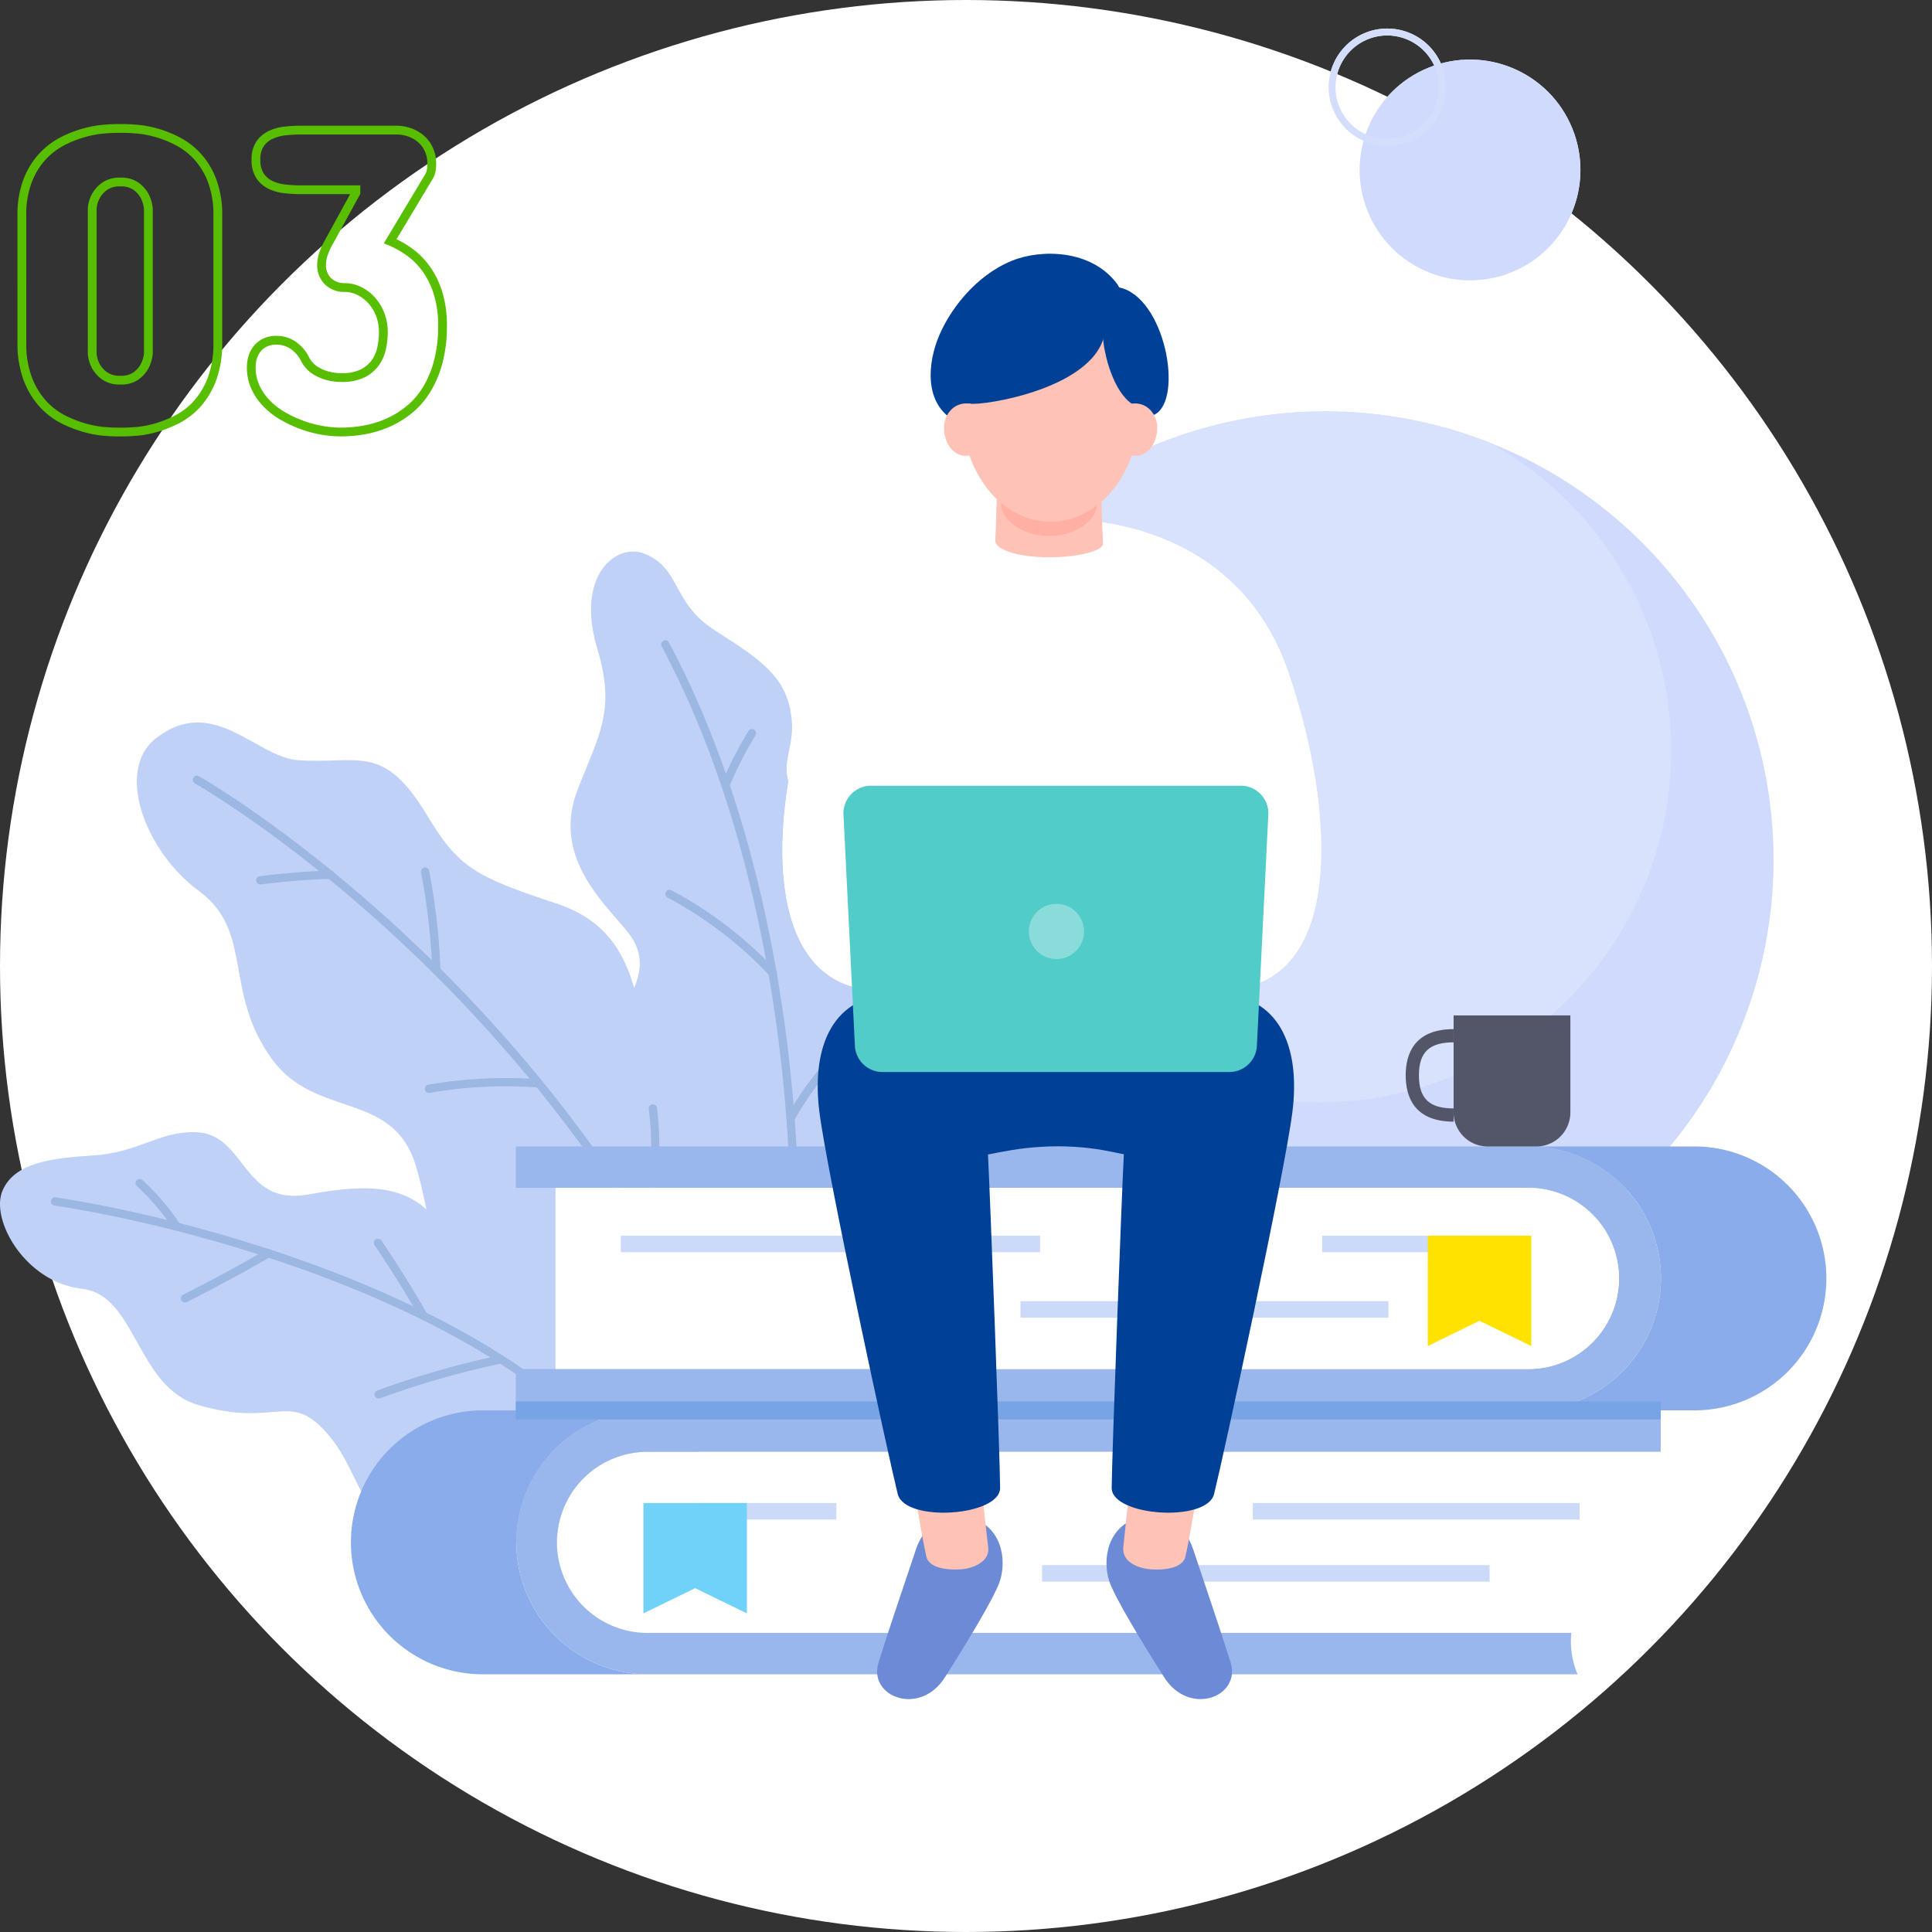 <svg xmlns="http://www.w3.org/2000/svg" xmlns:xlink="http://www.w3.org/1999/xlink" width="440" height="440" viewBox="0 0 440 440">
  <rect x="0" y="0" width="440" height="440" fill="#333333" stroke="none"/>
  <defs>
    <clipPath id="clip-path">
      <circle id="楕円形_22" data-name="楕円形 22" cx="102.114" cy="102.114" r="102.114" fill="none"/>
    </clipPath>
  </defs>
  <g id="グループ_407" data-name="グループ 407" transform="translate(-960 -3409)">
    <circle id="楕円形_15" data-name="楕円形 15" cx="220" cy="220" r="220" transform="translate(960 3409)" fill="#fff"/>
    <path id="パス_744" data-name="パス 744" d="M4.98-48.828a21.7,21.7,0,0,1,1.343-8.081,17.171,17.171,0,0,1,3.442-5.542A16.785,16.785,0,0,1,14.4-65.918a25.727,25.727,0,0,1,4.956-1.9,24.677,24.677,0,0,1,4.346-.781q1.929-.146,2.856-.146h1.66q.928,0,2.881.146a23.686,23.686,0,0,1,4.321.781,25.557,25.557,0,0,1,4.883,1.9,16.578,16.578,0,0,1,4.59,3.467,17.086,17.086,0,0,1,3.394,5.542,22.06,22.06,0,0,1,1.318,8.081V-20.02a23.126,23.126,0,0,1-1.318,8.3A17.842,17.842,0,0,1,44.9-6.03a15.958,15.958,0,0,1-4.59,3.54A26.851,26.851,0,0,1,35.425-.562,22.557,22.557,0,0,1,31.1.244Q29.15.391,28.223.391h-1.66q-.928,0-2.856-.146A23.483,23.483,0,0,1,19.36-.562,27,27,0,0,1,14.4-2.49,16.151,16.151,0,0,1,9.766-6.03a17.924,17.924,0,0,1-3.442-5.688,22.745,22.745,0,0,1-1.343-8.3ZM21-17.48a7.033,7.033,0,0,0,.928,3.027,6.751,6.751,0,0,0,1.929,2.075,5.951,5.951,0,0,0,3.589.952,5.747,5.747,0,0,0,3.516-.952,6.854,6.854,0,0,0,1.9-2.075,8.052,8.052,0,0,0,.928-3.027V-50.488a8.052,8.052,0,0,0-.928-3.027,6.854,6.854,0,0,0-1.9-2.075,5.747,5.747,0,0,0-3.516-.952,5.951,5.951,0,0,0-3.589.952,6.751,6.751,0,0,0-1.929,2.075A7.033,7.033,0,0,0,21-50.488ZM81.055-54.1v-.684h-12.7a31.615,31.615,0,0,1-3.442-.2,10.271,10.271,0,0,1-3.247-.879,6,6,0,0,1-2.417-2.051,6.394,6.394,0,0,1-.952-3.711,6.181,6.181,0,0,1,.952-3.638,6.064,6.064,0,0,1,2.417-2.026,10.271,10.271,0,0,1,3.247-.879,31.614,31.614,0,0,1,3.442-.2H90.137a9.082,9.082,0,0,1,3.491.635,7.832,7.832,0,0,1,2.588,1.685A7.01,7.01,0,0,1,97.8-63.623a7.553,7.553,0,0,1,.537,2.783,10.425,10.425,0,0,1-.122,1.611,4.181,4.181,0,0,1-.562,1.514L88.867-43.066A21.95,21.95,0,0,1,93.262-40.6a16.708,16.708,0,0,1,3.833,3.882,19.293,19.293,0,0,1,2.686,5.542,24.616,24.616,0,0,1,1,7.349,31.458,31.458,0,0,1-1,8.325A23.644,23.644,0,0,1,97.095-9.18,18.071,18.071,0,0,1,93.14-4.663a21.293,21.293,0,0,1-4.834,2.954A23.417,23.417,0,0,1,83.008-.1a30.516,30.516,0,0,1-5.371.488A25.686,25.686,0,0,1,73.34,0a25.97,25.97,0,0,1-4.565-1.221,27.789,27.789,0,0,1-4.346-2.026A16.79,16.79,0,0,1,60.742-6.1a13.4,13.4,0,0,1-2.563-3.711,10.653,10.653,0,0,1-.952-4.541,7.763,7.763,0,0,1,.342-2.319,5.665,5.665,0,0,1,1.05-1.953A5.166,5.166,0,0,1,60.4-20a5.966,5.966,0,0,1,2.588-.513,6.742,6.742,0,0,1,3.735,1.123,8.542,8.542,0,0,1,2.905,3.467,6.815,6.815,0,0,0,.9,1.221,6.623,6.623,0,0,0,1.611,1.27,10.8,10.8,0,0,0,2.417,1,11.662,11.662,0,0,0,3.271.415,10.532,10.532,0,0,0,4.663-.9A7.8,7.8,0,0,0,85.4-15.283,8.791,8.791,0,0,0,86.89-18.6a17.171,17.171,0,0,0,.415-3.76,10.942,10.942,0,0,0-.732-4.053,10.407,10.407,0,0,0-1.978-3.223,9.122,9.122,0,0,0-2.832-2.124,7.467,7.467,0,0,0-3.247-.757,5.25,5.25,0,0,1-3.809-1.416,5.115,5.115,0,0,1-1.465-3.857,7.648,7.648,0,0,1,.391-2.271,15.055,15.055,0,0,1,1.27-2.808Z" transform="translate(960 3507)" fill="none" stroke="#58be00" stroke-linecap="round" stroke-width="2"/>
    <g id="グループ_108" data-name="グループ 108" transform="translate(940 3340.605)">
      <circle id="楕円形_17" data-name="楕円形 17" cx="102.114" cy="102.114" r="102.114" transform="translate(219.686 162.089)" fill="#fff"/>
      <circle id="楕円形_18" data-name="楕円形 18" cx="25.136" cy="25.136" r="25.136" transform="translate(322.048 93.265) rotate(-22.087)" fill="#fff"/>
      <path id="パス_79" data-name="パス 79" d="M381.543,105.044A13.353,13.353,0,1,1,394.9,91.69,13.369,13.369,0,0,1,381.543,105.044Zm0-25.136A11.782,11.782,0,1,0,393.326,91.69,11.8,11.8,0,0,0,381.543,79.908Z" transform="translate(-45.605 -3.438)" fill="#fff"/>
      <circle id="楕円形_20" data-name="楕円形 20" cx="102.114" cy="102.114" r="102.114" transform="translate(219.686 162.089)" fill="#cfdafc"/>
      <g id="グループ_91" data-name="グループ 91" transform="translate(219.686 162.089)">
        <g id="グループ_90" data-name="グループ 90" clip-path="url(#clip-path)">
          <circle id="楕円形_21" data-name="楕円形 21" cx="80.12" cy="80.12" r="80.12" transform="translate(-12.505 77.236) rotate(-45)" fill="#d9e2fc"/>
        </g>
      </g>
      <circle id="楕円形_23" data-name="楕円形 23" cx="25.136" cy="25.136" r="25.136" transform="translate(322.048 93.265) rotate(-22.087)" fill="#cfdafc"/>
      <path id="パス_80" data-name="パス 80" d="M381.543,105.045A13.353,13.353,0,1,1,394.9,91.691,13.369,13.369,0,0,1,381.543,105.045Zm0-25.136a11.782,11.782,0,1,0,11.782,11.782A11.8,11.8,0,0,0,381.543,79.909Z" transform="translate(-45.605 -3.438)" fill="#d4defc" style="mix-blend-mode: multiply;isolation: isolate"/>
      <g id="グループ_95" data-name="グループ 95" transform="translate(20 194.005)">
        <g id="グループ_92" data-name="グループ 92" transform="translate(129.937)">
          <path id="パス_81" data-name="パス 81" d="M186.206,215.831c-6.311-2.377-15.654,4.932-10.557,21.85,4.24,14.074.287,19.446-4.553,32.05-5.62,14.637,5.147,24.8,11.024,31.793,6.695,7.967,1.177,13.581-1.912,22.227s2.756,22.772,12.445,30.649-4.343,11.759-4.377,24.243c-.045,16.834,32.862,41.3,52.874,23.19,22.079-19.983,15.865-47.279,2.034-66.132-13.856-18.888-6.024-23.06-4.785-32.906,1.646-13.085-3.825-20.274-13.793-28.3s-4.1-12.273-4.668-20.232c-.714-9.982-6.55-13.9-17.609-20.961C192.514,227.044,194.647,219.012,186.206,215.831Z" transform="translate(-169.52 -215.393)" fill="#c0d1f7"/>
          <path id="パス_82" data-name="パス 82" d="M223.568,373.576h-.032a.943.943,0,0,1-.91-.972c.025-.731,2.132-73.665-29.248-132.583a.941.941,0,1,1,1.662-.883c31.615,59.356,29.495,132.794,29.469,133.526A.943.943,0,0,1,223.568,373.576Z" transform="translate(-172.63 -218.437)" fill="#9cb7e2"/>
          <path id="パス_83" data-name="パス 83" d="M210.151,275.258a.961.961,0,0,1-.355-.067.943.943,0,0,1-.519-1.228,86.793,86.793,0,0,1,5.981-11.644.942.942,0,0,1,1.6.988,86.781,86.781,0,0,0-5.839,11.365A.942.942,0,0,1,210.151,275.258Z" transform="translate(-174.718 -221.481)" fill="#9cb7e2"/>
          <path id="パス_84" data-name="パス 84" d="M218.873,323.981a.941.941,0,0,1-.708-.319,89.437,89.437,0,0,0-23.291-17.851.944.944,0,0,1,.869-1.676,91.592,91.592,0,0,1,23.839,18.282.942.942,0,0,1-.709,1.564Z" transform="translate(-172.775 -227.003)" fill="#9cb7e2"/>
          <path id="パス_85" data-name="パス 85" d="M227.1,362.365a.922.922,0,0,1-.434-.107.94.94,0,0,1-.4-1.27,71.063,71.063,0,0,1,11.5-15.332.944.944,0,0,1,1.344,1.325,70.229,70.229,0,0,0-11.17,14.879A.943.943,0,0,1,227.1,362.365Z" transform="translate(-176.938 -232.418)" fill="#9cb7e2"/>
        </g>
        <g id="グループ_93" data-name="グループ 93" transform="translate(31.166 38.93)">
          <path id="パス_86" data-name="パス 86" d="M60.14,263.857c-9.16,7.225-2.558,25.549,9.912,34.749s5.458,22.9,16.542,38.2c9.8,13.536,27.027,7.308,32.522,23.482s4.359,50.26,40.694,58.894C187.2,425.692,216.892,400.767,211,377.44c-4.463-17.661-17.068-27.375-31.416-34.531-13.587-6.776-3.367-33.257-28.073-41.45-18.746-6.215-22.384-8.227-29.636-20.263-9.928-16.478-15.592-11.447-29.305-12.419C83.01,268.1,73.164,253.582,60.14,263.857Z" transform="translate(-55.864 -260.191)" fill="#c0d1f7"/>
          <path id="パス_87" data-name="パス 87" d="M184.137,397.952a.942.942,0,0,1-.837-.507C140.912,315.779,71.673,276.269,70.977,275.879a.943.943,0,0,1,.922-1.644c.7.393,70.415,40.158,113.074,122.339a.941.941,0,0,1-.836,1.378Z" transform="translate(-57.78 -262.014)" fill="#9cb7e2"/>
          <path id="パス_88" data-name="パス 88" d="M133.824,322.241a.942.942,0,0,1-.942-.927,148.635,148.635,0,0,0-2.55-22,.943.943,0,0,1,1.85-.368,150.839,150.839,0,0,1,2.584,22.334.943.943,0,0,1-.926.958Z" transform="translate(-65.615 -265.168)" fill="#9cb7e2"/>
          <path id="パス_89" data-name="パス 89" d="M88.062,302.157a.943.943,0,0,1-.116-1.878c.1-.012,9.639-1.2,16.152-1.261a1.039,1.039,0,0,1,.952.932.94.94,0,0,1-.933.952c-6.4.061-15.84,1.237-15.934,1.249C88.142,302.153,88.1,302.157,88.062,302.157Z" transform="translate(-59.958 -265.276)" fill="#9cb7e2"/>
          <path id="パス_90" data-name="パス 90" d="M132.276,356.755a.942.942,0,0,1-.155-1.872,103.757,103.757,0,0,1,25.165-1.237.94.94,0,0,1,.837,1.034.93.93,0,0,1-1.037.838,102.1,102.1,0,0,0-24.652,1.224A.979.979,0,0,1,132.276,356.755Z" transform="translate(-65.749 -272.396)" fill="#9cb7e2"/>
          <path id="パス_91" data-name="パス 91" d="M188.77,389.928a.915.915,0,0,1-.287-.044.943.943,0,0,1-.61-1.184,72.362,72.362,0,0,0,1.875-27.375.942.942,0,1,1,1.872-.215c1.855,16-1.8,27.673-1.953,28.164A.943.943,0,0,1,188.77,389.928Z" transform="translate(-73.148 -273.299)" fill="#9cb7e2"/>
        </g>
        <g id="グループ_94" data-name="グループ 94" transform="translate(0 132.225)">
          <path id="パス_92" data-name="パス 92" d="M20.621,380.747c-3,6.655,5.142,21.041,18.035,22.471,12.419,1.377,12.329,22.36,26.547,26.495,17.753,5.163,20.483-3.2,28.925,6.029,10.3,11.262,5.931,25.385,32.8,25.76,11.863.165,42.265-3.426,50.552-18.063,11.871-20.969-11.07-45.711-29.83-43.388-19.159,2.373-19.759.08-25.145-8.394-7.31-11.5-15.318-13-32.269-9.917-15.39,2.794-14.054-14.027-25.916-14.192-8.4-.117-12.663,4.68-23.219,5.32C31.24,373.467,23.372,374.638,20.621,380.747Z" transform="translate(-20 -367.547)" fill="#c0d1f7"/>
          <path id="パス_93" data-name="パス 93" d="M163.245,446.074a.937.937,0,0,1-.733-.349c-28.778-35.648-94.222-54-128.356-59.222a.942.942,0,0,1-.788-1.073.957.957,0,0,1,1.073-.792c34.4,5.265,100.4,23.807,129.537,59.9a.941.941,0,0,1-.733,1.534Z" transform="translate(-21.75 -369.784)" fill="#9cb7e2"/>
          <path id="パス_94" data-name="パス 94" d="M64.877,391.571a.941.941,0,0,1-.8-.445,53.684,53.684,0,0,0-8.232-9.662.943.943,0,1,1,1.264-1.4,54.687,54.687,0,0,1,8.569,10.067.943.943,0,0,1-.3,1.3A.955.955,0,0,1,64.877,391.571Z" transform="translate(-24.654 -369.155)" fill="#9cb7e2"/>
          <path id="パス_95" data-name="パス 95" d="M68.341,410.354a.941.941,0,0,1-.423-1.782c11.038-5.56,18.9-10.236,18.978-10.282a.943.943,0,0,1,.966,1.62c-.08.046-7.994,4.756-19.1,10.343A.907.907,0,0,1,68.341,410.354Z" transform="translate(-26.208 -371.556)" fill="#9cb7e2"/>
          <path id="パス_96" data-name="パス 96" d="M129.261,413.929a.944.944,0,0,1-.82-.475c-4.68-8.25-10.216-16.385-10.273-16.468a.943.943,0,1,1,1.558-1.061c.056.083,5.636,8.278,10.353,16.6a.942.942,0,0,1-.818,1.409Z" transform="translate(-32.836 -371.209)" fill="#9cb7e2"/>
          <path id="パス_97" data-name="パス 97" d="M119.1,435.878a.942.942,0,0,1-.335-1.822,202.942,202.942,0,0,1,27.943-8.011.941.941,0,1,1,.368,1.847,201.827,201.827,0,0,0-27.643,7.925A.9.9,0,0,1,119.1,435.878Z" transform="translate(-32.857 -375.206)" fill="#9cb7e2"/>
        </g>
      </g>
      <g id="グループ_99" data-name="グループ 99" transform="translate(99.764 329.496)">
        <path id="パス_98" data-name="パス 98" d="M397.426,489.543c-2.6-3.845-4.121-9.192-.816-12.663,1.91-2.007,4.687-3.019,8.253-3.019a22.77,22.77,0,0,1,3.427.289V451.316h-221.7a20.627,20.627,0,0,0,0,41.254H396.981A23.375,23.375,0,0,1,397.426,489.543Z" transform="translate(-118.884 -381.785)" fill="#fff"/>
        <path id="パス_99" data-name="パス 99" d="M385.922,371.3a30.053,30.053,0,0,1,0,60.106H155.176v-9.426H385.922a20.627,20.627,0,0,0,0-41.253H155.176V371.3Z" transform="translate(-117.469 -371.305)" fill="#99b7ed"/>
        <path id="パス_100" data-name="パス 100" d="M458.371,371.3a30.053,30.053,0,0,1,0,60.106H420.7a30.053,30.053,0,0,0,0-60.106Z" transform="translate(-152.246 -371.305)" fill="#8aacea"/>
        <path id="パス_101" data-name="パス 101" d="M387.286,382.152a20.627,20.627,0,0,1,0,41.253h-221.7V382.152Z" transform="translate(-118.833 -372.726)" fill="#fff"/>
        <rect id="長方形_83" data-name="長方形 83" width="95.488" height="3.77" transform="translate(61.623 20.309)" fill="#ccdaf9"/>
        <rect id="長方形_84" data-name="長方形 84" width="32.643" height="3.77" transform="translate(221.345 20.309)" fill="#ccdaf9"/>
        <rect id="長方形_85" data-name="長方形 85" width="83.792" height="3.77" transform="translate(152.644 35.234)" fill="#ccdaf9"/>
        <path id="パス_102" data-name="パス 102" d="M141.823,440.47a30.053,30.053,0,0,0,0,60.105H179.5a30.053,30.053,0,0,1,0-60.105Z" transform="translate(-111.786 -380.364)" fill="#8aacea"/>
        <rect id="長方形_86" data-name="長方形 86" width="74.423" height="3.77" transform="translate(279.979 84.971) rotate(180)" fill="#ccdaf9"/>
        <rect id="長方形_87" data-name="長方形 87" width="31.821" height="3.77" transform="translate(110.706 84.971) rotate(180)" fill="#ccdaf9"/>
        <rect id="長方形_88" data-name="長方形 88" width="101.917" height="3.77" transform="translate(259.477 99.109) rotate(180)" fill="#ccdaf9"/>
        <path id="パス_103" data-name="パス 103" d="M417.741,419.811l-11.782-5.742-11.782,5.742V394.675h23.565Z" transform="translate(-148.773 -374.366)" fill="#ffe200"/>
        <path id="パス_104" data-name="パス 104" d="M212.184,489.879,200.4,484.137l-11.782,5.742V464.744h23.565Z" transform="translate(-121.849 -383.543)" fill="#70d2f9"/>
        <path id="パス_105" data-name="パス 105" d="M395.561,491.15H185.173a20.627,20.627,0,0,1,0-41.254H415.918V440.47H185.173a30.053,30.053,0,0,0,0,60.105H396.985A19.226,19.226,0,0,1,395.561,491.15Z" transform="translate(-117.464 -380.364)" fill="#99b7ed"/>
        <g id="グループ_98" data-name="グループ 98" transform="translate(37.707 58.062)">
          <rect id="長方形_89" data-name="長方形 89" width="260.747" height="4.087" fill="#77a4e5"/>
        </g>
      </g>
      <g id="グループ_100" data-name="グループ 100" transform="translate(340.141 299.647)">
        <path id="パス_106" data-name="パス 106" d="M399.3,361.623c-9.018,0-10.911-5.729-10.911-10.535s1.893-10.534,10.911-10.534v3.009c-5.537,0-7.9,2.252-7.9,7.525s2.364,7.526,7.9,7.526Z" transform="translate(-388.392 -337.429)" fill="#535669"/>
        <path id="長方形_90" data-name="長方形 90" d="M7.751,0H18.836a7.752,7.752,0,0,1,7.752,7.752v22.1a0,0,0,0,1,0,0H0a0,0,0,0,1,0,0V7.751A7.751,7.751,0,0,1,7.751,0Z" transform="translate(37.498 29.849) rotate(180)" fill="#535669"/>
      </g>
      <g id="グループ_107" data-name="グループ 107" transform="translate(198.206 126.184)">
        <path id="パス_107" data-name="パス 107" d="M258.7,475.753c-2.828,8.535-5.868,17.256-8.51,25.713-2.451,7.846,9.382,12.405,15.1,3.424,4.619-7.256,11.293-18.158,12.535-21.945,1.543-4.7.646-12.666-7.283-14.648C264.475,466.781,260.26,471.058,258.7,475.753Z" transform="translate(-228.313 -180.657)" fill="#6c8ad5"/>
        <path id="パス_108" data-name="パス 108" d="M329.727,475.753c2.828,8.535,5.867,17.256,8.51,25.713,2.452,7.846-9.382,12.405-15.1,3.424-4.619-7.256-11.293-18.158-12.535-21.945-1.542-4.7-.645-12.666,7.283-14.648C323.956,466.781,328.171,471.058,329.727,475.753Z" transform="translate(-236.186 -180.657)" fill="#6c8ad5"/>
        <g id="グループ_103" data-name="グループ 103" transform="translate(8.023 168.546)">
          <g id="グループ_101" data-name="グループ 101" transform="translate(66.948)">
            <path id="パス_109" data-name="パス 109" d="M332.027,455.374s-2.43,15.03-3.513,19.685c-.541,2.327-4.255,3.086-7.706,2.843s-6.738-1.9-6.432-4.988c.687-6.957,1.993-18.521,2.359-21.35S332.884,448.771,332.027,455.374Z" transform="translate(-311.731 -346.818)" fill="#ffc2b6"/>
            <path id="パス_110" data-name="パス 110" d="M352.506,358.113c-1.774,14.182-15.764,78.72-17.847,87.1-1.636,6.58-23.374,5.077-23.324-1.408.061-7.689,2.267-66.256,2.743-75.4,1.326-25.541,9.962-37.734,22-37.081C350.576,332.11,354.157,344.906,352.506,358.113Z" transform="translate(-311.335 -331.299)" fill="#004097"/>
          </g>
          <g id="グループ_102" data-name="グループ 102">
            <path id="パス_111" data-name="パス 111" d="M258.739,455.374s2.429,15.03,3.513,19.685c.542,2.327,4.253,3.068,7.706,2.843,3.223-.21,6.739-1.911,6.365-4.988-.885-7.284-1.925-18.521-2.292-21.35S257.882,448.771,258.739,455.374Z" transform="translate(-237.493 -346.818)" fill="#ffc2b6"/>
            <path id="パス_112" data-name="パス 112" d="M234.667,358.113c1.774,14.182,15.764,78.72,17.847,87.1,1.635,6.58,23.374,5.077,23.323-1.408-.06-7.689-2.266-66.256-2.742-75.4-1.326-25.541-9.962-37.734-22-37.081C236.6,332.11,233.016,344.906,234.667,358.113Z" transform="translate(-234.296 -331.299)" fill="#004097"/>
            <path id="パス_113" data-name="パス 113" d="M328.551,333.68c-7.972-3.172-71.656-3.172-79.629,0-15.8,6.284-14.4,21.706-10.82,37.972.786,3.576,18.9-1.778,25.856-2.363,9.34-.786,14.205-3.246,25.249-3.246s15.02,2.51,24.308,3.246c6.959.552,25.07,5.939,25.856,2.363C342.949,355.387,344.345,339.964,328.551,333.68Z" transform="translate(-234.491 -331.3)" fill="#004097"/>
          </g>
        </g>
        <path id="パス_114" data-name="パス 114" d="M239.16,312.732c-18.1-7.244-17.652-40.547-5.007-74.819,9.034-24.48,35.992-31.072,53.494-31.072s42.857,6.8,52.508,34.607c9.915,28.566,12.881,65.425-8.265,71.674C317.748,317.3,255.849,319.412,239.16,312.732Z" transform="translate(-225.064 -146.453)" fill="#fafbfc"/>
        <path id="パス_115" data-name="パス 115" d="M239.16,312.732c-18.1-7.244-17.652-40.547-5.007-74.819,9.034-24.48,35.992-31.072,53.494-31.072s42.857,6.8,52.508,34.607c9.915,28.566,12.881,65.425-8.265,71.674C317.748,317.3,255.849,319.412,239.16,312.732Z" transform="translate(-225.064 -146.453)" fill="#fff"/>
        <path id="パス_116" data-name="パス 116" d="M281.282,195.391s-.312,12.367-.441,14.571c-.109,1.86,4.855,3.766,12.067,3.766s12.516-1.543,12.438-3.1c-.221-4.415-.441-14.129-.662-16.115S281.724,191.417,281.282,195.391Z" transform="translate(-232.369 -144.602)" fill="#ffc2b6"/>
        <path id="パス_117" data-name="パス 117" d="M304.236,201.686c0,3.858-4.9,7.458-10.947,7.458s-10.946-3.6-10.946-7.458,4.9-6.984,10.946-6.984S304.236,197.829,304.236,201.686Z" transform="translate(-232.566 -144.863)" fill="#ffb0a3"/>
        <ellipse id="楕円形_25" data-name="楕円形 25" cx="20.108" cy="24.945" rx="20.108" ry="24.945" transform="translate(40.954 11.141)" fill="#ffc2b6"/>
        <g id="グループ_104" data-name="グループ 104" transform="translate(33.744 0)">
          <path id="パス_118" data-name="パス 118" d="M308.969,156.556c.2,5.2,2.585,13.4,6.686,16.132,1.616,1.078,2.861,3.636,5.2,2.405,6.58-3.469,2.355-26.785-8.2-28.949C309.276,145.452,308.883,154.3,308.969,156.556Z" transform="translate(-269.797 -138.498)" fill="#004097"/>
          <path id="パス_119" data-name="パス 119" d="M270.961,176.107c2.545.959.136-4.953,1.835-4.621,2.883.563,29.583-3.509,30.86-16.863.292-3.062,5.007-7.266,2.756-10.329-5.867-7.983-17.4-8.025-23.964-5.368-8.391,3.4-14.525,11.455-17.019,18.066C262.959,163.539,262.621,172.964,270.961,176.107Z" transform="translate(-263.894 -137.351)" fill="#004097"/>
        </g>
        <path id="パス_120" data-name="パス 120" d="M315.654,188.314c4.124,1.079,6.283-2.7,6.382-5.99.1-3.24-2.356-6.185-5.793-5.695C313.376,177.039,312.852,187.579,315.654,188.314Z" transform="translate(-236.687 -142.488)" fill="#ffc2b6"/>
        <path id="パス_121" data-name="パス 121" d="M273.765,188.314c-4.124,1.079-6.282-2.7-6.382-5.99-.1-3.24,2.357-6.185,5.793-5.695C276.043,177.039,276.566,187.579,273.765,188.314Z" transform="translate(-230.607 -142.488)" fill="#ffc2b6"/>
        <g id="グループ_106" data-name="グループ 106" transform="translate(13.885 121.151)">
          <g id="グループ_105" data-name="グループ 105">
            <path id="パス_122" data-name="パス 122" d="M328.924,341.963h-79a6.284,6.284,0,0,1-6.276-5.975l-2.6-52.634a6.284,6.284,0,0,1,6.277-6.593h84.2a6.283,6.283,0,0,1,6.276,6.593l-2.6,52.634A6.284,6.284,0,0,1,328.924,341.963Z" transform="translate(-241.042 -276.761)" fill="#52ccc9"/>
            <path id="パス_123" data-name="パス 123" d="M302.2,314.006a6.284,6.284,0,1,1-6.285-6.284A6.284,6.284,0,0,1,302.2,314.006Z" transform="translate(-247.406 -280.816)" fill="#89dcda"/>
          </g>
        </g>
      </g>
    </g>
  </g>
</svg>
